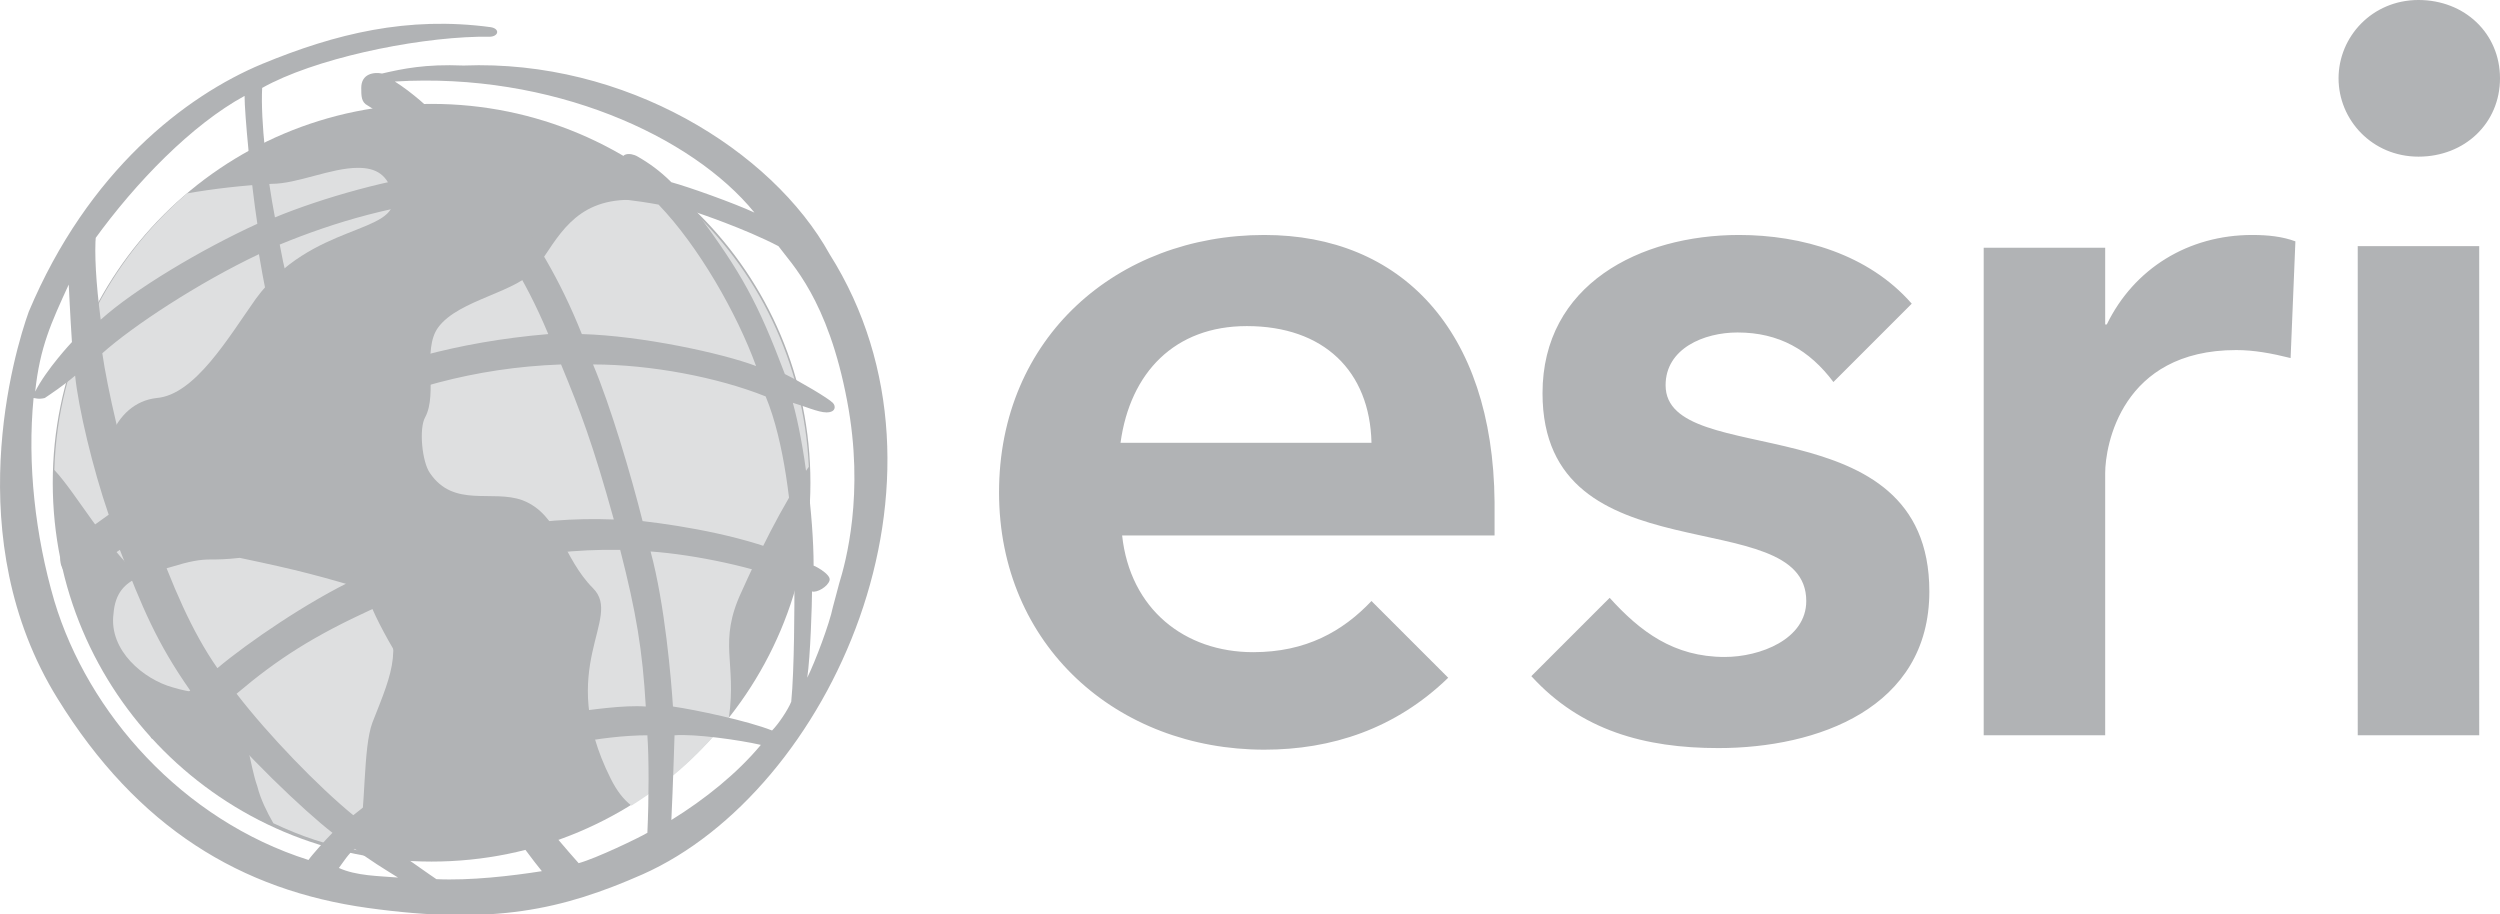<?xml version="1.0" encoding="UTF-8"?> <!-- Generator: Adobe Illustrator 17.1.0, SVG Export Plug-In . SVG Version: 6.00 Build 0) --> <svg xmlns="http://www.w3.org/2000/svg" xmlns:xlink="http://www.w3.org/1999/xlink" id="Layer_1" x="0px" y="0px" viewBox="0 0 156.4 57.2" xml:space="preserve"> <g opacity="0.72"> <g> <defs> <rect id="SVGID_1_" x="0" width="156.4" height="57.2"></rect> </defs> <clipPath id="SVGID_2_"> <use xlink:href="#SVGID_1_" overflow="visible"></use> </clipPath> <path clip-path="url(#SVGID_2_)" fill="#939598" d="M151.3,0c-2.9,0-5,2.3-5,4.9c0,2.6,2.1,4.9,5,4.9c2.9,0,5.1-2.1,5.1-4.9 C156.4,2.1,154.2,0,151.3,0 M79.1,14.7c-9.2,0-16.6,6.4-16.6,16.1c0,9.6,7.4,16.1,16.6,16.1c4.2,0,8.2-1.3,11.5-4.5l-4.8-4.8 c-1.8,1.9-4.1,3.2-7.4,3.2c-4.3,0-7.7-2.7-8.2-7.3h23.3v-2.1C93.4,20.6,87.6,14.7,79.1,14.7 M108.8,14.7c-6.2,0-12.3,3.1-12.3,9.9 c0,11.7,16.5,6.7,16.5,13c0,2.4-2.9,3.5-5.1,3.5c-3.2,0-5.3-1.6-7.2-3.7l-4.9,4.9c3.1,3.4,7.1,4.5,11.7,4.5 c6.2,0,13.2-2.5,13.2-9.8c0-11.9-16.5-7.5-16.5-12.9c0-2.3,2.4-3.3,4.5-3.3c2.6,0,4.5,1.1,6,3.1l4.9-4.9 C116.9,15.9,112.7,14.7,108.8,14.7 M140.9,14.7c-4,0-7.4,2.1-9.1,5.6h-0.1v-4.8h-7.6V46h7.6V29.6c0-1.7,1-7.7,8.2-7.7 c1.1,0,2.2,0.2,3.4,0.5l0.3-7.3C142.8,14.8,141.9,14.7,140.9,14.7 M147.5,46h7.6V15.4h-7.6V46z M78,20.4c4.8,0,7.7,2.8,7.8,7.3 H70.1C70.7,23.3,73.5,20.4,78,20.4"></path> <path clip-path="url(#SVGID_2_)" fill="#939598" d="M3.3,30.2c0,13.1,10.6,23.7,23.7,23.7c13.1,0,23.7-10.6,23.7-23.7 C50.7,17.1,40.1,6.5,27,6.5C13.9,6.5,3.3,17.1,3.3,30.2"></path> <path clip-path="url(#SVGID_2_)" fill="#D1D3D4" d="M17,11.5c-1.8,0.1-3.6,0.3-5.3,0.6c-4.9,4.2-8.1,10.4-8.3,17.3 c1.4,1.5,3.2,4.8,5.4,6.7C9,36,9.3,35.9,9.6,35.8c-1-1.2-2.5-2.8-2.7-3.6c-1.1-3.6,0.2-7,2.9-7.3c2.4-0.2,4.5-3.8,6.2-6.2 c3.5-4.8,8.9-4,8.6-6.4c-0.3-1.4-1.1-1.8-2.2-1.8C20.7,10.5,18.6,11.5,17,11.5"></path> <path clip-path="url(#SVGID_2_)" fill="#D1D3D4" d="M10.6,35.5c-0.4,0.1-0.7,0.2-1,0.3c-0.3,0.1-0.5,0.2-0.9,0.3 c-0.9,0.4-1.5,1-1.6,2.3C6.8,40.7,9,42.5,10.8,43c2.3,0.7,2.5-0.1,3.8,1.5c0.9,1.2,1,3.3,1.5,4.7c0.2,0.8,0.6,1.6,1,2.3 c1.7,0.8,3.4,1.4,5.3,1.7c0.5-2.7,0.3-6.4,0.9-8c1.3-3.3,2-4.7,0.3-8.1c-3.7-1.1-4.8-1.4-8.6-2.2C14.1,35,13.6,35,13.2,35 C12.5,35,11.9,35.1,10.6,35.5"></path> <path clip-path="url(#SVGID_2_)" fill="#D1D3D4" d="M33.6,16.7c-1.1,1.6-4.9,2-6.2,3.8c-1,1.4,0,4.1-0.8,5.6 c-0.4,0.7-0.2,2.8,0.3,3.5c1.5,2.2,3.9,1,5.8,1.7c2.3,0.9,2.5,3.6,4.4,5.5c1.9,1.9-2.4,4.9,1.1,11.9c0.4,0.8,0.8,1.3,1.3,1.7 c2.4-1.5,4.4-3.3,6.1-5.5c0.5-3.5-0.7-4.7,0.8-7.9c0.9-2,2.5-5.4,4.2-7.8c-0.3-6.5-3.2-12.4-7.8-16.5c-0.4,0.1-1,0.1-1.7,0 c-0.6-0.1-1.2-0.2-1.7-0.2C35.9,12.5,34.9,14.9,33.6,16.7"></path> <path clip-path="url(#SVGID_2_)" fill="#939598" d="M24.9,54.9c-0.8-0.5-1.8-1.1-2.7-1.8c-0.4,0.3-0.7,0.8-1,1.2 C22.3,54.8,23.7,54.8,24.9,54.9 M20.8,52.1c-1.7-1.3-5.8-5.2-7.6-7.6c-0.6,0.4-1.3,1.4-2.3,1.6c-0.4,0.1-1.2,0.2-1.4,0.1 c-0.2-0.1,0.1-0.6,0.3-0.9c0.4-0.6,1.1-1.3,2.1-2.1c-2.1-3-3-5.2-4.4-8.8c-0.8,0.5-1.4,1-2.1,1.5c-0.2,0.2-0.9,0.3-1.2,0 c-0.6-0.5-0.6-1.4,0.2-2c0.3-0.2,2-1.4,2.4-1.7c-1-2.9-1.9-6.7-2.1-8.7c-0.7,0.6-1.6,1.2-1.9,1.4c-0.4,0.1-0.6,0-0.7,0 C1.7,29,2.2,33.5,3.4,37.6c2.1,7,8,13.7,15.9,16.2C19.5,53.5,20.4,52.5,20.8,52.1 M4.5,21.4c-0.1-1.5-0.2-3.6-0.2-3.6 c-1.1,2.4-1.8,3.9-2.1,6.7C2.9,23.1,4.5,21.4,4.5,21.4 M16.4,4c4.6-1.9,9.1-3,14.3-2.3c0.6,0.1,0.5,0.6-0.1,0.6l-0.7,0 c-4.2,0.1-10.3,1.4-13.5,3.2c-0.1,2.1,0.3,5.5,0.8,8.1c2.9-1.2,7.4-2.5,10.7-2.8c-1.9-2-4.5-4-4.9-4.2S22.6,6,22.6,5.5 c0-0.9,0.8-1,1.3-0.9C25.2,4.3,26.6,4,29,4.1c10.1-0.4,19.3,5.3,22.9,11.8c8.9,14.1,0,33.6-11.7,38.8c-5,2.2-9.3,3.2-17.2,2.1 c-7.9-1.1-14.4-5-19.4-13.1c-6.2-10-2.7-21.7-1.8-24.2C5.5,10.7,11.6,6,16.4,4 M6,14.7c-0.1,1.1,0,3,0.3,5.3 c2.1-1.9,6.3-4.4,9.8-6c-0.4-2.6-0.8-6.9-0.8-8C12,7.8,8.5,11.4,5.9,15 M6.4,22.1c0.3,2.1,1.3,6.6,2.2,8.9c2.1-1.6,7-4.6,9.8-5.8 c-1-3.5-1.6-5.7-2.2-9.3C12.4,17.7,8.3,20.4,6.4,22.1 M9.5,33.1c1.3,3.6,2.5,6.4,4.1,8.7c1.9-1.6,5.7-4.2,8.7-5.6 c-1-2.1-2.4-6-3.4-8.9C15.1,29.1,12.3,30.9,9.5,33.1 M14.8,43.4c2,2.6,5.1,5.8,7.3,7.6c2.1-1.7,4.4-3.2,6.4-4.2 c-1.7-2.6-4.2-6.4-5.2-8.7C19.6,39.8,17.4,41.2,14.8,43.4 M23.4,52.1c0.8,0.8,3.9,2.9,3.9,2.9c2.1,0.1,4.7-0.2,6.6-0.5 c-1-1.2-3.6-4.9-4.4-6.1C27.5,49.3,25,50.8,23.4,52.1 M36.2,54c1.1-0.3,3.8-1.6,4.3-1.9c0.1-2.2,0.1-4.7,0-6.1 c-2.8,0-6.8,0.8-9.1,1.8C32.7,49.9,34.6,52.2,36.2,54 M42,51.3c2.1-1.3,4.1-2.9,5.6-4.7c-1.3-0.3-4.1-0.7-5.4-0.6 C42.2,45.9,42.1,49.3,42,51.3 M48.3,45.7c0.4-0.4,1-1.3,1.2-1.8c0.2-2,0.2-6.2,0.2-7.4c-2.4-1-6.2-1.8-9-2 c0.9,3.3,1.3,8.1,1.4,9.7C43.5,44.4,46.8,45.1,48.3,45.7 M51.9,36.3c-0.1,0.4-0.8,0.8-1.1,0.7c0,0.7-0.1,4.1-0.3,5.4 c0.5-1,1.4-3.4,1.6-4.4l0.4-1.5c0.4-1.3,1.6-5.6,0.5-11.4c-1.2-6.4-3.5-8.6-4.3-9.7c-2.1-1.1-5.1-2.1-5.1-2.1 c2.8,3.8,3.8,5.6,5.5,10.1c1,0.5,2.7,1.5,3,1.8c0.2,0.2,0.2,0.6-0.4,0.6c-0.5,0-1.4-0.4-2.1-0.6c0.7,2.5,1.3,7.1,1.3,10.2 C50.8,35.3,52,35.9,51.9,36.3 M47.2,13.3c-3.9-4.8-12.7-8.8-22.5-8.2c2.2,1.4,4,3.6,5.6,5.4c2.5-0.2,7.6,0.2,9.5,0.7 c-0.3-0.4-0.7-0.8-0.8-1c-0.3-0.6,0.4-0.7,0.9-0.4c0.7,0.4,1.4,0.9,2.1,1.6C43.1,11.7,45.9,12.7,47.2,13.3 M49.7,34.9 c-0.2-3.1-0.6-7.2-1.8-10.1c-3-1.2-7.2-2-10.8-2c1.1,2.6,2.4,7,3.1,9.8C42.8,32.9,46.9,33.6,49.7,34.9 M41.2,12.8 c-2.7-0.5-6.7-0.8-9.7-0.6c2,2.8,3.5,5.2,4.9,8.7c3.7,0.1,8.8,1.2,10.9,2C46.1,19.6,43.7,15.4,41.2,12.8 M24.1,35.3 c4.5-2,9.3-3,14.3-2.8c-1.3-4.7-2.1-6.8-3.3-9.7c-5.5,0.2-10.1,1.6-14.4,3.6C20.7,26.4,22.2,31.5,24.1,35.3 M38.8,34.4 c-5.6-0.1-10.4,1.3-13.8,2.9c1.4,3,4.2,7.1,5.2,8.7c1.8-0.7,3.8-1.2,5.3-1.4c1.5-0.2,3.5-0.5,4.9-0.4 C40.2,40.7,39.8,38.3,38.8,34.4 M20,24.5c4-1.7,8.4-3.1,14.3-3.6c-1.5-3.6-3.2-6.1-5.1-8.5c-4.3,0.3-8.3,1.5-11.7,2.9 C18,18.1,19,21.3,20,24.5"></path> </g> </g> </svg> 